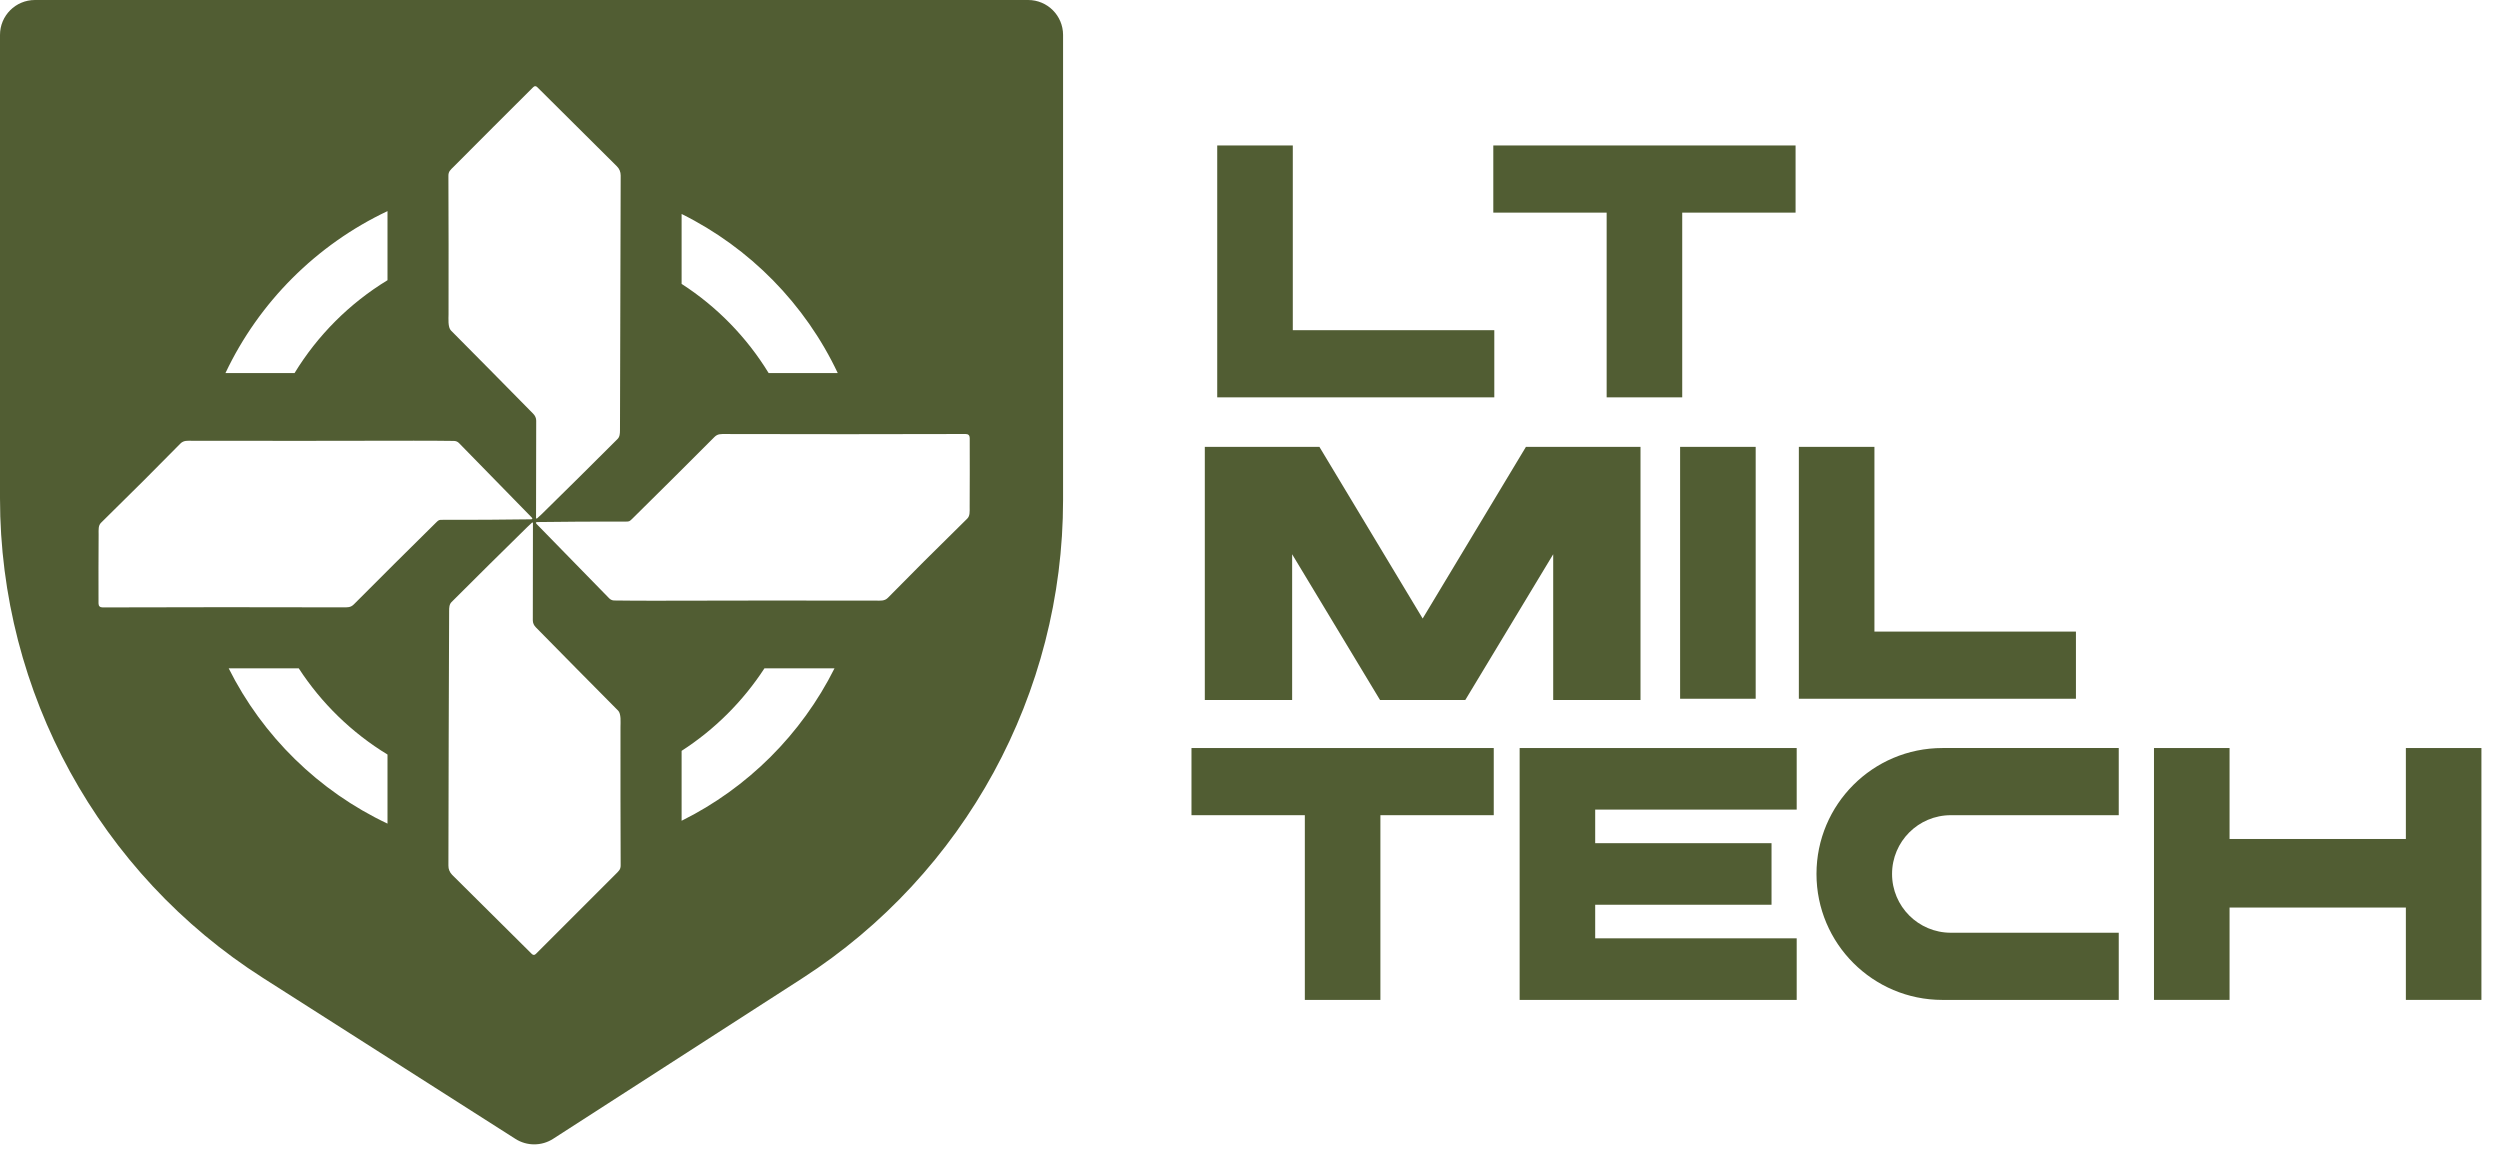 <svg width="118" height="55" viewBox="0 0 118 55" fill="none" xmlns="http://www.w3.org/2000/svg">
<path d="M45.653 24.48C44.204 25.903 42.955 27.149 41.907 28.218C41.749 28.378 41.547 28.349 41.346 28.349C37.862 28.343 34.379 28.344 30.895 28.354C30.25 28.354 29.614 28.352 28.991 28.343C28.902 28.343 28.817 28.304 28.755 28.242L25.33 24.735C25.27 24.675 25.283 24.643 25.368 24.641C26.729 24.624 28.114 24.614 29.523 24.619C29.7 24.619 29.708 24.616 29.843 24.485C31.14 23.205 32.432 21.921 33.718 20.63C33.875 20.473 34.01 20.486 34.256 20.486C38.019 20.497 41.792 20.496 45.578 20.485C45.704 20.485 45.769 20.547 45.771 20.676C45.774 21.772 45.774 22.858 45.768 23.933C45.768 24.154 45.787 24.349 45.653 24.48ZM32.172 38.74V35.44C33.732 34.434 35.068 33.103 36.082 31.545H39.389C37.833 34.657 35.288 37.194 32.172 38.74ZM29.036 41.282C27.791 42.531 26.545 43.777 25.295 45.023C25.231 45.089 25.163 45.089 25.098 45.023C23.847 43.782 22.595 42.538 21.341 41.292C21.223 41.17 21.162 41.025 21.165 40.854C21.171 36.846 21.183 32.839 21.199 28.831C21.199 28.675 21.206 28.523 21.314 28.416C22.5 27.231 23.691 26.049 24.889 24.876C24.964 24.802 25.037 24.732 25.111 24.668C25.125 24.659 25.141 24.66 25.152 24.671C25.154 24.676 25.155 24.683 25.155 24.691C25.152 26.224 25.149 27.755 25.149 29.28C25.149 29.405 25.2 29.52 25.299 29.617C26.588 30.929 27.879 32.236 29.175 33.541C29.327 33.694 29.287 34.106 29.287 34.309C29.283 36.485 29.287 38.661 29.295 40.838C29.298 41.047 29.203 41.114 29.036 41.282ZM20.577 24.67C19.282 25.948 17.988 27.234 16.702 28.526C16.545 28.681 16.411 28.668 16.163 28.667C12.403 28.657 8.628 28.657 4.845 28.67C4.716 28.67 4.65 28.606 4.65 28.478C4.645 27.382 4.649 26.296 4.655 25.221C4.655 24.999 4.634 24.806 4.768 24.675C6.219 23.251 7.467 22.005 8.515 20.936C8.673 20.774 8.872 20.805 9.074 20.805C12.558 20.81 16.042 20.81 19.527 20.801C20.173 20.799 20.807 20.804 21.428 20.812C21.518 20.812 21.603 20.849 21.665 20.913L25.092 24.419C25.149 24.48 25.138 24.512 25.053 24.512C23.691 24.531 22.306 24.539 20.898 24.536C20.719 24.534 20.713 24.536 20.577 24.67ZM18.29 38.875C15.045 37.343 12.396 34.75 10.794 31.545H14.101C15.173 33.194 16.607 34.589 18.29 35.614V38.875ZM18.29 9.965V13.226C16.502 14.315 14.994 15.821 13.903 17.609H10.641C12.224 14.261 14.94 11.547 18.29 9.965ZM21.424 7.858C22.668 6.607 23.914 5.361 25.165 4.117C25.231 4.05 25.295 4.05 25.362 4.117C26.613 5.36 27.866 6.604 29.117 7.85C29.237 7.968 29.296 8.114 29.296 8.285C29.288 12.293 29.277 16.301 29.263 20.31C29.263 20.465 29.253 20.619 29.146 20.723C27.959 21.911 26.769 23.09 25.572 24.264C25.496 24.339 25.422 24.406 25.346 24.472C25.334 24.48 25.317 24.478 25.309 24.467C25.304 24.462 25.301 24.456 25.301 24.451C25.306 22.914 25.309 21.384 25.309 19.858C25.309 19.734 25.259 19.619 25.16 19.521C23.871 18.21 22.58 16.903 21.285 15.599C21.133 15.444 21.171 15.034 21.171 14.833C21.176 12.655 21.173 10.479 21.165 8.304C21.162 8.093 21.256 8.024 21.424 7.858ZM32.172 10.099C35.394 11.698 38.004 14.353 39.542 17.609H36.28C35.245 15.916 33.838 14.473 32.172 13.4V10.099ZM48.528 -3.43323e-05H1.649C0.736 -3.43323e-05 0 0.738 0 1.649V23.518C0 32.691 4.682 41.229 12.414 46.159L24.328 53.755C24.87 54.102 25.568 54.1 26.108 53.752L37.868 46.175C45.541 41.229 50.177 32.728 50.177 23.6V1.649C50.177 0.738 49.439 -3.43323e-05 48.528 -3.43323e-05Z" fill="#515D33"/>
<path d="M60.989 33.041V26.161L65.138 33.041H69.161L73.311 26.161V33.041H77.432V21.092H72.024L67.15 29.194L62.276 21.092H56.867V33.041H60.989Z" fill="#515D33"/>
<path d="M79.301 21.092H82.868V32.981H79.301V21.092Z" fill="#515D33"/>
<path d="M97.984 29.811V32.981H84.906V21.092H88.473V29.811H97.984Z" fill="#515D33"/>
<path d="M70.505 38.477H65.155V47.196H61.588V38.477H56.238V35.307H70.505V38.477Z" fill="#515D33"/>
<path d="M75.293 38.213V39.798H83.616V42.704H75.293V44.289H84.804V47.196H71.727V35.307H84.804V38.213H75.293Z" fill="#515D33"/>
<path d="M89.305 41.251C89.305 42.783 90.547 44.025 92.079 44.025H100.005V47.196H91.683C88.4 47.196 85.738 44.534 85.738 41.251C85.738 37.968 88.4 35.307 91.683 35.307H100.005V38.477H92.079C90.547 38.477 89.305 39.719 89.305 41.251Z" fill="#515D33"/>
<path d="M117.123 35.307V47.195H113.557V42.836H105.235V47.195H101.668V35.307H105.235V39.6H113.557V35.307H117.123Z" fill="#515D33"/>
<path d="M70.531 15.585V18.755H57.453V6.866H61.02V15.585H70.531Z" fill="#515D33"/>
<path d="M84.751 10.036H79.401V18.755H75.834V10.036H70.484V6.866H84.751V10.036Z" fill="#515D33"/>
</svg>
